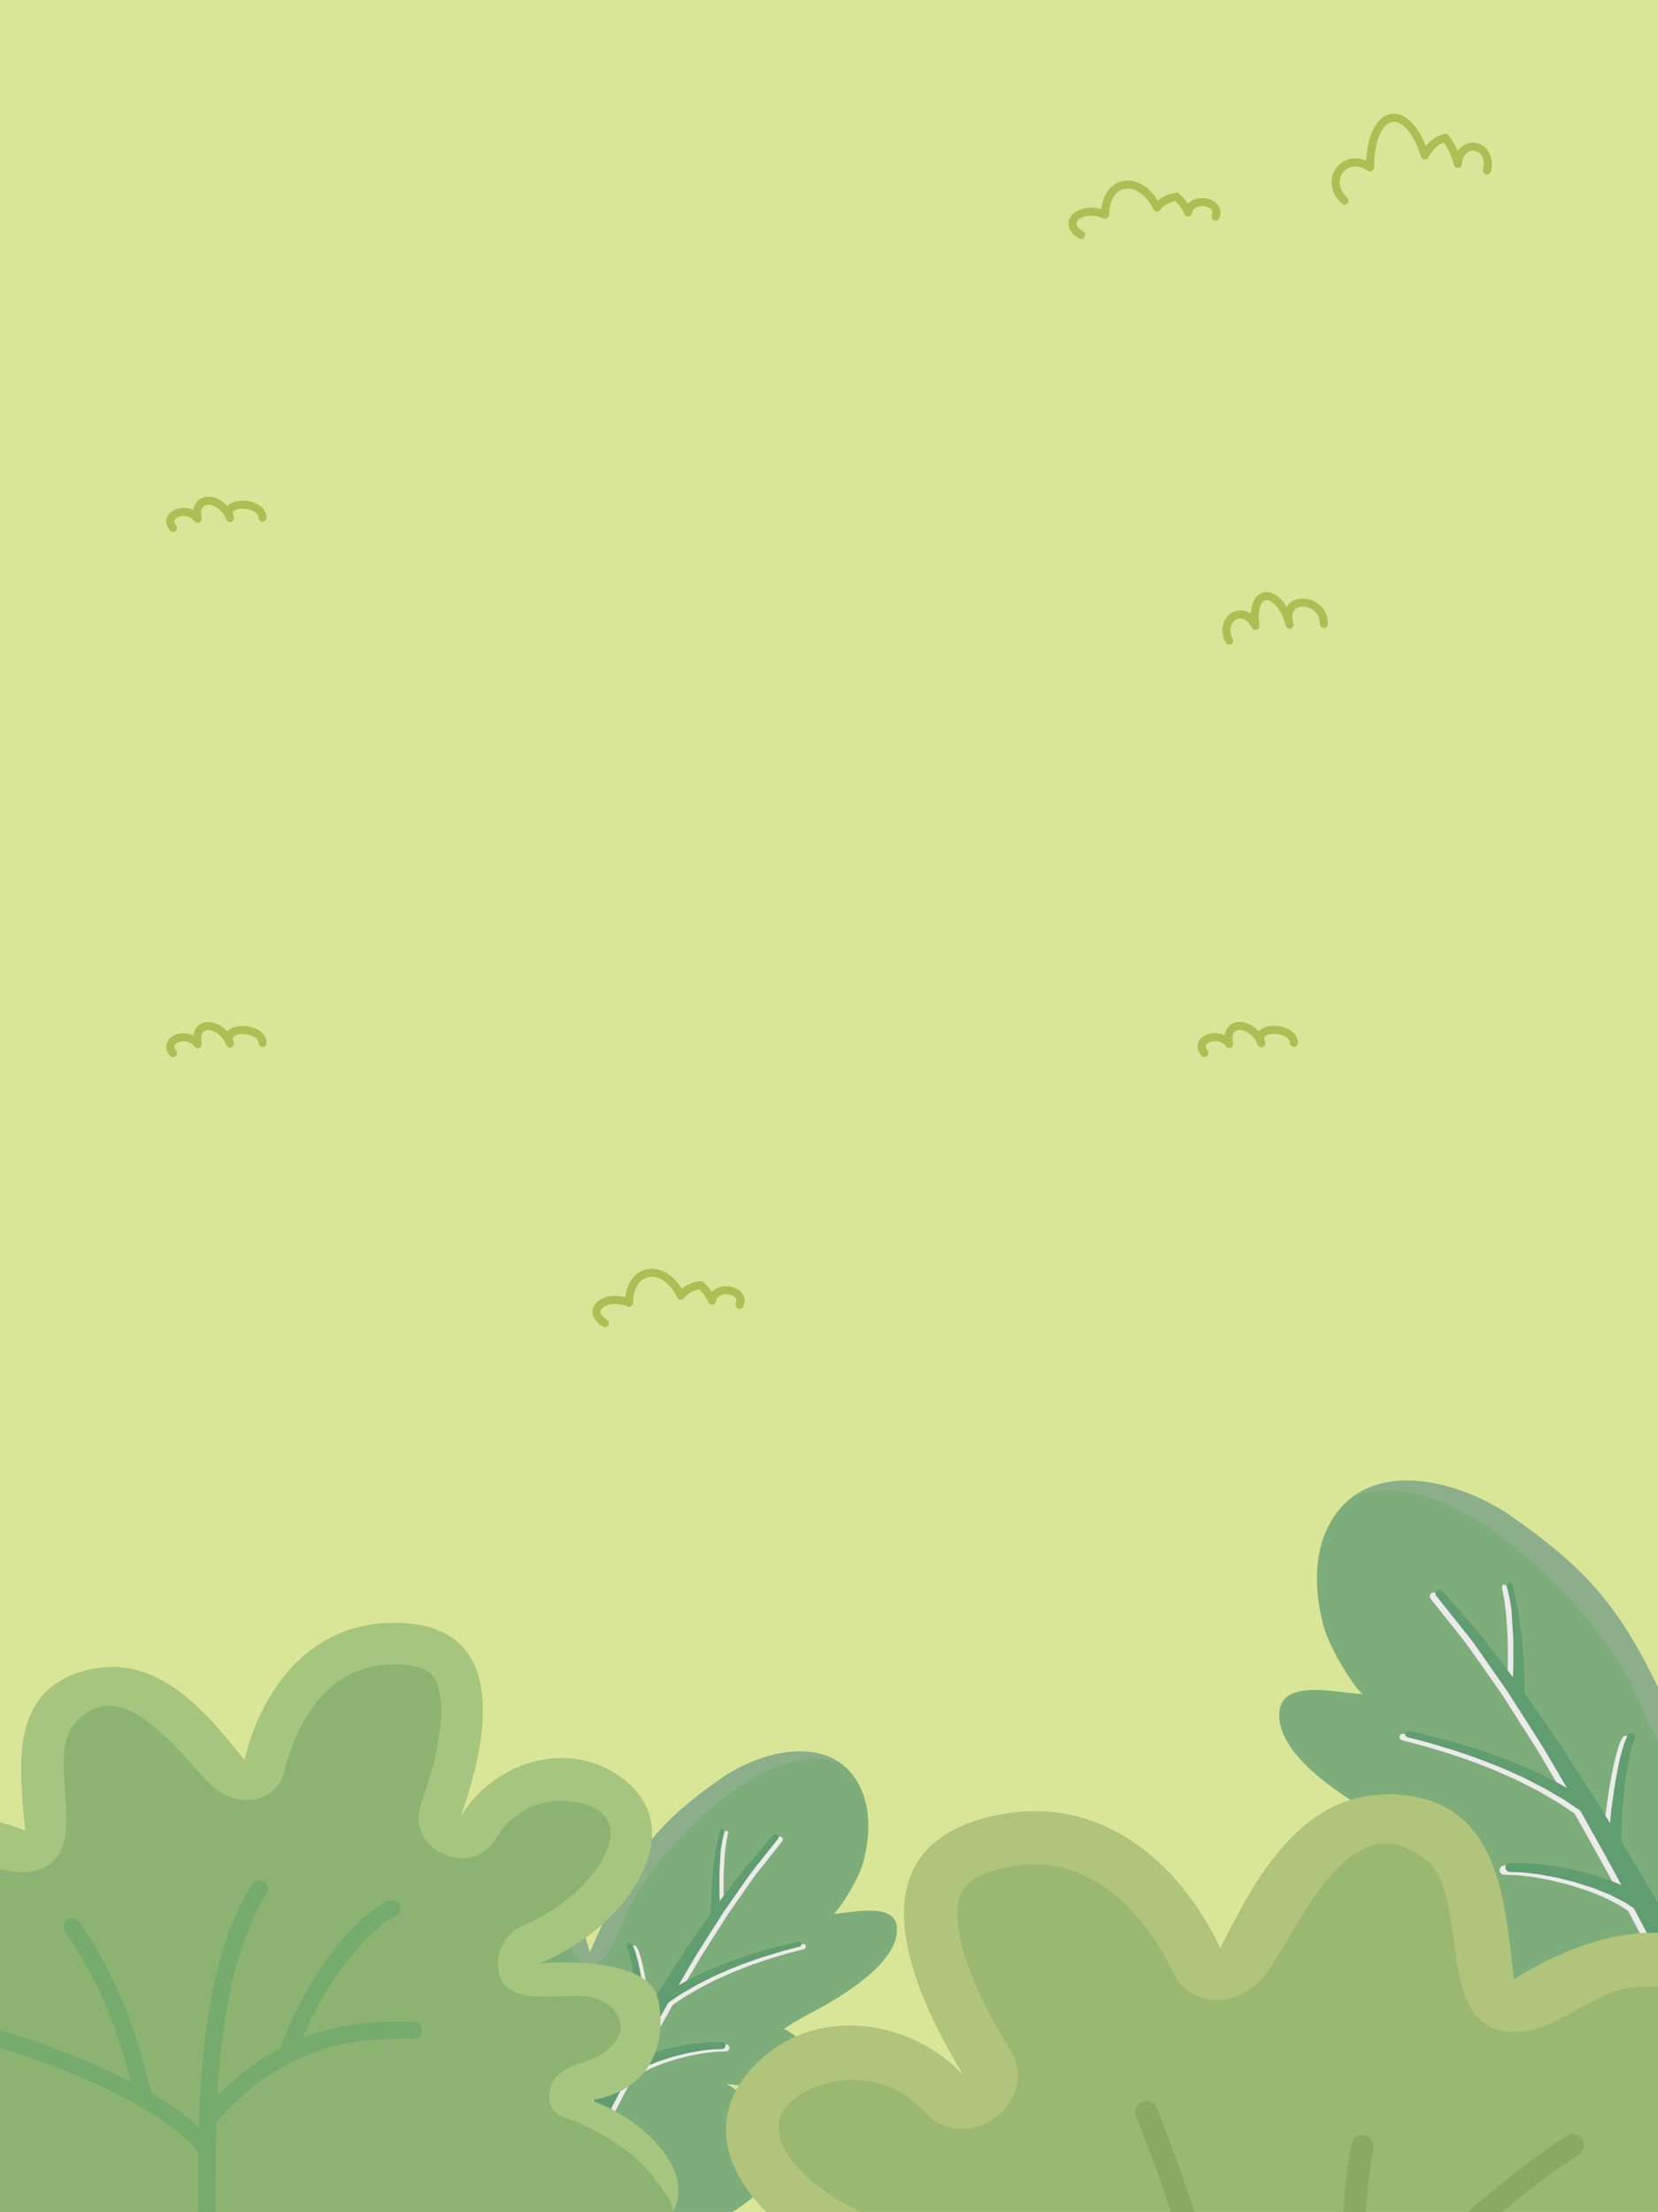 <svg width="1024" height="1366" viewBox="0 0 1024 1366" fill="none" xmlns="http://www.w3.org/2000/svg">
<rect x="0" y="0" width="1024" height="1366" fill="#333333" stroke="none"/>
<g clip-path="url(#clip0_1735_91507)">
<rect width="1024" height="1366" fill="white"/>
<path d="M1024 0H0V1366H1024V0Z" fill="url(#paint0_radial_1735_91507)"/>
<path d="M106.816 325.934C100.221 317.99 115.293 311.501 122.109 320.407C119.136 304.1 137.431 307.171 142.043 319.932C136.802 308.234 162.322 309.689 162.124 319.643" stroke="#ADBE55" stroke-width="4.99" stroke-linecap="round" stroke-linejoin="round"/>
<path d="M667.625 145.08C654.958 137.539 667.52 126.342 682.516 132.558C682.638 110.177 704.377 107.155 714.521 128.164C716.93 124.998 721.067 122.29 726.577 121.533C729.791 124.349 732.573 127.588 733.769 131.292C735.022 121.177 754.738 123.64 750.802 133.797" stroke="#ADBE55" stroke-width="4.99" stroke-linecap="round" stroke-linejoin="round"/>
<path d="M106.816 650.361C100.221 642.418 115.293 635.928 122.109 644.834C119.136 628.527 137.431 631.599 142.043 644.359C136.802 632.662 162.322 634.116 162.124 644.071" stroke="#ADBE55" stroke-width="4.99" stroke-linecap="round" stroke-linejoin="round"/>
<path d="M743.816 650.256C737.221 642.313 752.293 635.823 759.109 644.729C756.136 628.422 774.431 631.494 779.043 644.254C773.802 632.557 799.322 634.011 799.124 643.966" stroke="#ADBE55" stroke-width="4.99" stroke-linecap="round" stroke-linejoin="round"/>
<path d="M373.625 817.08C360.958 809.539 373.52 798.342 388.516 804.558C388.638 782.177 410.377 779.155 420.521 800.164C422.93 796.998 427.067 794.29 432.577 793.533C435.791 796.349 438.573 799.588 439.769 803.292C441.022 793.177 460.738 795.64 456.802 805.797" stroke="#ADBE55" stroke-width="4.99" stroke-linecap="round" stroke-linejoin="round"/>
<path d="M759.15 395.587C752.176 382.528 768.112 371.86 775.319 386.501C772.175 359.694 791.517 364.743 796.395 385.72C790.853 366.491 817.835 368.882 817.626 385.246" stroke="#ADBE55" stroke-width="4.99" stroke-linecap="round" stroke-linejoin="round"/>
<path d="M830.405 123.888C817.013 111.491 830.295 93.085 846.15 103.303C846.279 66.51 869.263 61.542 879.987 96.079C882.535 90.874 886.909 86.423 892.734 85.178C896.133 89.808 899.075 95.132 900.338 101.221C901.664 84.594 922.509 88.642 918.348 105.339" stroke="#ADBE55" stroke-width="4.99" stroke-linecap="round" stroke-linejoin="round"/>
<path d="M374.097 1361.99C377.38 1363.48 380.79 1364.89 384.285 1366.21H451.953C453.793 1365.19 455.572 1364.06 457.279 1362.83C469.493 1354.01 488.434 1338.81 484.644 1321.53C481.225 1305.88 460.9 1295.08 448.839 1286.84C491.303 1293.76 513.713 1267.87 484.171 1252.93C493.27 1246.63 502.656 1242.41 510.624 1237.74C527.016 1228.17 554.777 1209.88 553.984 1190.96C553.308 1174.75 528.662 1180.83 515.064 1181.88C521.436 1175.13 530.468 1159.43 532.924 1150.7C537.718 1133.7 538.503 1113.45 528.113 1098.16C509.341 1070.53 468.328 1082.12 445.395 1098.25C402.854 1128.05 389.551 1147.47 364.365 1205.52C359.748 1192.49 355.536 1165.43 327.454 1172.27C319.384 1174.24 313.349 1182.34 308.783 1188.62C296.493 1205.59 285.47 1230.29 281.03 1250.81C276.97 1269.62 281.874 1286.42 291.665 1301.14C310.328 1329.14 346.968 1349.61 374.097 1361.99Z" fill="#7DAD7A"/>
<g style="mix-blend-mode:multiply">
<path d="M497.608 1201.7C497.564 1201.51 497.482 1201.32 497.367 1201.16C497.251 1200.99 497.104 1200.86 496.935 1200.75C496.765 1200.64 496.577 1200.57 496.379 1200.54C496.182 1200.5 495.98 1200.51 495.785 1200.55L491.91 1201.44C489.463 1202.05 485.918 1202.72 481.739 1203.9C479.646 1204.46 477.367 1205.06 474.987 1205.71C472.607 1206.36 470.1 1207.19 467.492 1207.96C464.883 1208.72 462.208 1209.54 459.541 1210.54L451.387 1213.44L443.36 1216.71C440.693 1217.74 438.16 1218.97 435.696 1220.14C433.231 1221.3 430.825 1222.36 428.614 1223.58L422.36 1227L421.71 1227.35C423.575 1224.17 425.466 1221.02 427.297 1217.87C429.129 1214.71 431.062 1211.48 432.902 1208.35L438.675 1199.25C442.465 1193.28 446.128 1187.5 449.648 1182.03C453.354 1176.72 456.856 1171.7 460.106 1167.06C463.356 1162.43 466.209 1158.08 469.171 1154.59C472.134 1151.09 474.523 1147.83 476.565 1145.3L483.014 1137.19L483.107 1137.07C483.38 1136.69 483.499 1136.22 483.439 1135.75C483.378 1135.29 483.144 1134.86 482.782 1134.56C482.42 1134.26 481.958 1134.11 481.489 1134.14C481.02 1134.16 480.578 1134.37 480.254 1134.71L473.417 1142.63C471.222 1145.17 468.58 1148.21 465.542 1151.73C462.503 1155.25 459.346 1159.41 455.852 1163.94C453.117 1167.53 450.188 1171.37 447.116 1175.39C447.015 1173.05 446.922 1170.33 446.905 1167.42C446.821 1164.35 446.905 1161.09 446.956 1157.82C447.124 1154.57 447.158 1151.29 447.445 1148.26C447.563 1146.73 447.69 1145.25 447.783 1143.85C447.876 1142.45 448.129 1141.16 448.281 1139.94C448.526 1137.51 448.981 1135.54 449.226 1134.14C449.471 1132.74 449.64 1131.95 449.64 1131.95V1131.86C449.692 1131.58 449.638 1131.3 449.491 1131.07C449.344 1130.84 449.113 1130.67 448.846 1130.6C448.565 1130.52 448.266 1130.56 448.015 1130.71C447.763 1130.85 447.579 1131.09 447.504 1131.37L446.922 1133.59C446.559 1135.01 445.951 1137.03 445.529 1139.5C445.284 1140.74 445.023 1142.04 444.753 1143.47C444.482 1144.91 444.305 1146.37 444.077 1147.91C443.554 1150.99 443.292 1154.29 442.887 1157.6C442.626 1160.9 442.279 1164.21 442.144 1167.31C442.009 1170.42 441.832 1173.34 441.773 1175.86C441.714 1178.37 441.697 1180.42 441.689 1181.88C441.689 1182.27 441.689 1182.6 441.689 1182.9C438.853 1186.99 435.949 1191.18 432.927 1195.52C430.901 1198.45 428.825 1201.42 426.732 1204.45L420.697 1213.78C416.645 1220.08 412.45 1226.44 408.407 1232.86L401.655 1243.96C401.275 1239.58 400.676 1234.59 399.924 1229.61C398.903 1222.8 397.586 1216.03 396.286 1210.98C395.991 1209.71 395.628 1208.55 395.316 1207.52C395.003 1206.49 394.624 1205.5 394.345 1204.73C394.138 1204.17 393.886 1203.62 393.594 1203.09C393.417 1202.73 393.315 1202.54 393.315 1202.54C393.114 1202.1 392.747 1201.76 392.295 1201.59C391.843 1201.43 391.343 1201.45 390.905 1201.65C390.468 1201.85 390.128 1202.22 389.961 1202.67C389.794 1203.12 389.814 1203.62 390.015 1204.06V1204.11C390.015 1204.11 390.116 1204.3 390.268 1204.67C390.523 1205.16 390.729 1205.67 390.884 1206.2C391.079 1206.85 391.34 1207.51 391.577 1208.54C391.813 1209.57 392.1 1210.61 392.353 1211.84C393.391 1216.75 394.413 1223.45 395.138 1230.17C395.864 1236.89 396.303 1243.68 396.345 1248.63C396.345 1250.17 396.345 1251.49 396.27 1252.62C392.412 1258.83 388.833 1265.05 385.297 1271.03C379.127 1281.42 373.48 1291.29 368.415 1300.07C368.12 1298.52 367.816 1296.93 367.487 1295.23C366.997 1292.87 366.643 1290.37 365.951 1287.81C365.259 1285.24 364.651 1282.6 363.984 1279.9C363.317 1277.21 362.549 1274.54 361.714 1271.93C360.878 1269.31 360.211 1266.74 359.114 1263.99C358.135 1261.45 357.164 1258.92 356.236 1256.46C355.307 1254.01 354.21 1251.74 353.273 1249.53C352.336 1247.32 351.382 1245.26 350.42 1243.36L347.888 1238.17C347.044 1236.72 346.301 1235.46 345.685 1234.42L343.76 1231.15C343.508 1230.75 343.112 1230.46 342.654 1230.35C342.195 1230.23 341.709 1230.29 341.296 1230.52C340.883 1230.75 340.574 1231.13 340.432 1231.58C340.291 1232.04 340.328 1232.52 340.536 1232.95L342.292 1236.33C342.866 1237.39 343.549 1238.69 344.326 1240.18C344.967 1241.69 345.71 1243.38 346.512 1245.25C347.314 1247.11 348.2 1249.1 348.977 1251.32C349.753 1253.55 350.665 1255.84 351.509 1258.24C352.353 1260.63 353.138 1263.19 353.973 1265.75C354.818 1268.08 355.392 1270.96 356.117 1273.57C356.843 1276.17 357.519 1278.91 357.974 1281.52L359.485 1289.18C360.042 1291.64 360.262 1294.12 360.625 1296.42L361.553 1302.93C361.908 1304.95 361.882 1306.77 362.034 1308.39C362.093 1309.35 362.152 1310.21 362.195 1311C353.011 1327.26 347.086 1337.72 347.086 1337.72C347.086 1337.72 346.993 1337.9 346.951 1337.98C346.536 1338.79 346.285 1339.67 346.212 1340.57C346.138 1341.48 346.244 1342.39 346.523 1343.26C346.802 1344.12 347.249 1344.92 347.838 1345.62C348.427 1346.31 349.147 1346.88 349.956 1347.29C350.765 1347.71 351.648 1347.96 352.554 1348.03C353.46 1348.11 354.372 1348 355.237 1347.72C356.103 1347.44 356.904 1347 357.597 1346.41C358.29 1345.82 358.86 1345.1 359.274 1344.29L376.51 1310.55C380.637 1302.55 385.322 1293.48 390.445 1283.84C390.581 1283.75 390.69 1283.69 390.817 1283.59L393.349 1281.91C394.431 1281.15 395.575 1280.5 396.768 1279.94L400.988 1277.78C402.507 1277.03 404.221 1276.45 405.934 1275.73C407.647 1275.02 409.412 1274.26 411.311 1273.72L416.991 1271.89C418.899 1271.29 420.874 1270.89 422.773 1270.38C424.672 1269.88 426.563 1269.38 428.411 1269.08L433.738 1268.09C435.426 1267.77 437.004 1267.67 438.464 1267.45C439.925 1267.24 441.241 1267.07 442.49 1267.02L445.698 1266.91L448.509 1266.8C449.055 1266.76 449.565 1266.51 449.935 1266.11C450.304 1265.7 450.505 1265.17 450.497 1264.62C450.488 1264.08 450.27 1263.55 449.888 1263.16C449.507 1262.77 448.989 1262.53 448.441 1262.51H445.639H442.415C441.165 1262.51 439.688 1262.69 438.118 1262.79C436.548 1262.89 434.742 1262.99 433.054 1263.24L427.491 1264.09C425.55 1264.32 423.583 1264.77 421.583 1265.18C419.583 1265.6 417.515 1265.97 415.506 1266.52L409.513 1268.21C407.512 1268.69 405.622 1269.46 403.765 1270.09C401.908 1270.72 400.093 1271.32 398.439 1272.05L396.253 1273.05C399.038 1267.82 401.866 1262.48 404.887 1257.14L415.447 1238.18L416.535 1237.43L420.292 1234.9L422.587 1233.34L425.196 1231.81L431.104 1228.37C433.18 1227.13 435.535 1226.05 437.857 1224.81C440.178 1223.57 442.668 1222.28 445.242 1221.23L453.008 1217.77L460.925 1214.68C463.525 1213.6 466.158 1212.77 468.69 1211.88C471.222 1211 473.653 1210.12 476.008 1209.43L482.643 1207.43C486.719 1206.13 490.239 1205.37 492.636 1204.68L496.435 1203.67H496.485C496.694 1203.62 496.891 1203.54 497.064 1203.41C497.236 1203.28 497.38 1203.12 497.486 1202.94C497.592 1202.75 497.658 1202.54 497.679 1202.33C497.7 1202.12 497.675 1201.9 497.608 1201.7Z" fill="#ECEAEA"/>
</g>
<g style="mix-blend-mode:screen" opacity="0.3">
<path d="M304.452 1213.77C312.968 1199.5 320.413 1182.14 337.429 1186.05C347.347 1188.34 351.964 1201.99 356.37 1209.64C368.28 1230.37 384.334 1187.81 386.123 1183.52C402.676 1143.9 472.733 1070.83 519.156 1088.91C498.35 1073.84 465.136 1084.38 445.36 1098.25C402.819 1128.05 389.517 1147.47 364.33 1205.52C359.713 1192.49 355.501 1165.43 327.419 1172.27C319.35 1174.24 313.315 1182.34 308.748 1188.62C296.459 1205.58 285.435 1230.29 280.995 1250.81C278.943 1260.12 279.125 1269.79 281.527 1279.02C280.438 1256.59 294.078 1231.14 304.452 1213.77Z" fill="#B2B2B2"/>
</g>
<path d="M344.486 1336.31C344.486 1336.31 351.939 1323.11 363.14 1303.31C368.787 1293.42 375.371 1281.88 382.655 1269.62C389.77 1257.3 397.848 1244.39 405.749 1231.42L418.038 1212.34L424.073 1203L430.269 1194.07L442.01 1177.19L453.193 1162.52C456.688 1158 459.727 1153.75 462.875 1150.32L470.75 1141.21L477.595 1133.29C477.915 1132.93 478.361 1132.71 478.84 1132.68C479.319 1132.64 479.793 1132.79 480.164 1133.09C480.534 1133.4 480.771 1133.84 480.826 1134.32C480.881 1134.79 480.748 1135.27 480.457 1135.65L480.355 1135.76L473.907 1143.89C471.856 1146.47 469.366 1149.6 466.513 1153.18C463.66 1156.76 460.706 1161.03 457.439 1165.65L446.99 1180.64C443.504 1186.12 439.84 1191.89 436.017 1197.87L430.252 1206.96C428.395 1210.1 426.529 1213.28 424.647 1216.48C420.891 1222.9 417.051 1229.41 413.252 1235.9C405.926 1249.12 398.456 1262.25 391.897 1274.81C385.145 1287.29 379.093 1299.05 373.894 1309.13L356.649 1342.84C355.786 1344.42 354.339 1345.6 352.617 1346.14C350.895 1346.67 349.032 1346.51 347.425 1345.7C345.818 1344.88 344.592 1343.47 344.009 1341.76C343.426 1340.05 343.53 1338.19 344.301 1336.56C344.377 1336.49 344.436 1336.39 344.486 1336.31Z" fill="#609D70"/>
<path d="M407.445 1233.19L410.771 1231.07C412.965 1229.78 415.767 1227.69 419.735 1225.62L425.989 1222.2C428.2 1220.97 430.623 1219.95 433.079 1218.76C435.535 1217.57 438.068 1216.36 440.743 1215.33L448.762 1212.06C454.231 1210.13 459.65 1208.08 464.867 1206.57C467.466 1205.8 469.931 1204.94 472.362 1204.33L479.114 1202.51C483.284 1201.34 486.838 1200.66 489.243 1200.05L493.109 1199.15C493.304 1199.1 493.507 1199.09 493.706 1199.12C493.905 1199.15 494.096 1199.22 494.268 1199.33C494.441 1199.43 494.591 1199.57 494.711 1199.73C494.83 1199.89 494.917 1200.07 494.966 1200.27C495.015 1200.46 495.025 1200.67 494.995 1200.86C494.965 1201.06 494.897 1201.25 494.793 1201.43C494.69 1201.6 494.554 1201.75 494.392 1201.87C494.23 1201.99 494.047 1202.08 493.852 1202.12H493.835L490.037 1203.14C487.623 1203.82 484.128 1204.6 480.034 1205.89L473.409 1207.89C471.054 1208.56 468.623 1209.49 466.09 1210.34C461.026 1211.97 455.717 1214.17 450.408 1216.25L442.651 1219.7C440.068 1220.78 437.586 1222.07 435.265 1223.29C432.944 1224.5 430.555 1225.6 428.513 1226.84L422.604 1230.28C418.958 1232.28 416.054 1234.6 413.944 1235.93C411.834 1237.25 410.678 1238.15 410.678 1238.15C410.356 1238.37 409.994 1238.53 409.612 1238.61C409.231 1238.69 408.836 1238.7 408.452 1238.63C408.068 1238.56 407.702 1238.41 407.374 1238.2C407.046 1237.99 406.763 1237.71 406.542 1237.39C406.32 1237.07 406.164 1236.71 406.082 1236.32C406 1235.94 405.994 1235.55 406.065 1235.16C406.136 1234.78 406.281 1234.41 406.493 1234.09C406.705 1233.76 406.98 1233.48 407.301 1233.25L407.445 1233.19Z" fill="#609D70"/>
<path d="M439.03 1182.65C439.03 1182.65 439.089 1179.36 439.182 1174.42C439.182 1171.97 439.283 1169.07 439.554 1165.93C439.824 1162.79 440.001 1159.48 440.237 1156.16C440.668 1152.86 441.081 1149.56 441.512 1146.48C441.714 1144.93 441.909 1143.45 442.103 1142.03C442.297 1140.61 442.719 1139.3 442.997 1138.08L444.854 1129.96C444.882 1129.81 444.939 1129.68 445.02 1129.56C445.102 1129.44 445.207 1129.34 445.329 1129.26C445.451 1129.18 445.588 1129.12 445.731 1129.1C445.874 1129.08 446.021 1129.08 446.163 1129.11C446.43 1129.18 446.665 1129.34 446.821 1129.56C446.977 1129.79 447.043 1130.06 447.007 1130.34V1130.51C447.007 1130.51 446.5 1133.72 445.766 1138.54C445.572 1139.74 445.378 1141.07 445.158 1142.42C445.074 1143.82 444.989 1145.29 444.888 1146.82C444.711 1149.88 444.517 1153.13 444.323 1156.38C444.323 1159.63 444.323 1162.88 444.323 1165.93C444.323 1168.98 444.373 1171.84 444.542 1174.29C444.804 1179.22 444.989 1182.51 444.989 1182.51C445.05 1182.92 445.025 1183.33 444.915 1183.73C444.806 1184.13 444.615 1184.5 444.355 1184.82C444.094 1185.14 443.77 1185.4 443.402 1185.59C443.035 1185.78 442.632 1185.89 442.22 1185.91C441.808 1185.93 441.395 1185.87 441.009 1185.73C440.622 1185.58 440.27 1185.36 439.975 1185.07C439.68 1184.78 439.448 1184.44 439.294 1184.05C439.14 1183.67 439.067 1183.26 439.081 1182.85C439.06 1182.78 439.044 1182.72 439.03 1182.65Z" fill="#609D70"/>
<path d="M445.942 1265.42C445.942 1265.42 444.921 1265.42 443.14 1265.51C440.714 1265.54 438.291 1265.72 435.89 1266.07C432.978 1266.33 429.534 1266.97 425.837 1267.69C423.98 1267.99 422.106 1268.54 420.198 1268.98C418.291 1269.43 416.324 1269.89 414.417 1270.5L408.744 1272.34C406.845 1272.87 405.09 1273.68 403.351 1274.35C401.612 1275.02 399.924 1275.66 398.413 1276.4L394.193 1278.56C392.988 1279.11 391.835 1279.77 390.749 1280.52L388.217 1282.21L386.039 1283.67L385.592 1283.97C385.211 1284.22 384.783 1284.4 384.333 1284.49C383.883 1284.58 383.419 1284.58 382.969 1284.49C382.519 1284.4 382.09 1284.22 381.708 1283.97C381.326 1283.72 380.998 1283.39 380.743 1283.01C380.487 1282.63 380.309 1282.2 380.219 1281.75C380.129 1281.3 380.128 1280.83 380.217 1280.38C380.306 1279.93 380.483 1279.51 380.738 1279.12C380.992 1278.74 381.319 1278.41 381.701 1278.16L381.802 1278.09L384.334 1276.51L387.263 1274.71C388.502 1273.94 389.803 1273.26 391.154 1272.71L395.839 1270.56C397.527 1269.84 399.316 1269.29 401.165 1268.6C403.013 1267.92 404.912 1267.2 406.913 1266.72L412.914 1265.08C414.915 1264.52 416.983 1264.18 418.975 1263.74C420.967 1263.3 422.942 1262.9 424.883 1262.64C428.723 1262.05 432.336 1261.54 435.544 1261.38C438.042 1261.13 440.554 1261.05 443.064 1261.12H445.866C446.437 1261.12 446.988 1261.33 447.398 1261.73C447.808 1262.13 448.044 1262.67 448.053 1263.24C448.062 1263.81 447.843 1264.37 447.446 1264.78C447.049 1265.19 446.505 1265.42 445.934 1265.43L445.942 1265.42Z" fill="#609D70"/>
<path d="M390.656 1201.16C390.656 1201.16 390.993 1201.94 391.576 1203.31C391.961 1204.13 392.28 1204.98 392.529 1205.85C392.833 1206.91 393.171 1208.11 393.534 1209.42C394.378 1212.09 394.775 1214.95 395.509 1218.15C396.243 1221.36 396.674 1224.72 397.197 1228.12C397.72 1231.52 398.21 1234.93 398.489 1238.17C398.767 1241.42 399.155 1244.39 399.206 1247.06C399.257 1248.38 399.307 1249.59 399.358 1250.66C399.409 1251.72 399.24 1252.8 399.189 1253.63C399.071 1255.32 398.995 1256.24 398.995 1256.24C398.965 1256.63 398.859 1257 398.683 1257.35C398.507 1257.7 398.264 1258.01 397.969 1258.26C397.673 1258.51 397.331 1258.71 396.961 1258.83C396.591 1258.95 396.201 1258.99 395.813 1258.96C395.425 1258.93 395.047 1258.83 394.7 1258.65C394.353 1258.48 394.044 1258.23 393.791 1257.94C393.537 1257.64 393.345 1257.3 393.224 1256.93C393.103 1256.56 393.057 1256.17 393.087 1255.78C393.083 1255.76 393.083 1255.75 393.087 1255.73L393.163 1255.01C393.163 1255.01 393.238 1254.26 393.365 1252.96C393.424 1252.29 393.576 1251.54 393.61 1250.57V1247.19C393.669 1244.72 393.45 1241.77 393.289 1238.62C393.129 1235.47 392.715 1232.11 392.445 1228.75C392.175 1225.38 391.601 1222.04 391.171 1218.9C390.74 1215.77 390.242 1212.76 389.651 1210.51C389.398 1209.34 389.145 1208.27 388.942 1207.32C388.739 1206.45 388.456 1205.6 388.098 1204.78L387.254 1202.59L387.203 1202.45C387.025 1202.01 387.033 1201.51 387.223 1201.06C387.414 1200.62 387.773 1200.27 388.221 1200.09C388.668 1199.92 389.168 1199.92 389.611 1200.11C390.053 1200.3 390.402 1200.66 390.58 1201.11L390.656 1201.16Z" fill="#609D70"/>
<path d="M341.101 1229.75L343.025 1233.01L345.228 1236.76C345.996 1238.31 346.857 1240.05 347.76 1241.96C349.744 1245.75 351.491 1250.24 353.576 1255.06C354.505 1257.5 355.467 1260.02 356.454 1262.58C357.543 1265.34 358.142 1267.85 359.046 1270.53C359.949 1273.2 360.734 1275.78 361.325 1278.5C361.915 1281.23 362.65 1283.85 363.291 1286.4C363.933 1288.96 364.338 1291.47 364.827 1293.83C365.317 1296.2 365.671 1298.43 366.102 1300.5C366.532 1302.57 366.659 1304.53 366.895 1306.25C367.132 1307.97 367.258 1309.48 367.385 1310.72L367.824 1314.63C367.895 1315.65 367.566 1316.66 366.907 1317.45C366.248 1318.24 365.309 1318.74 364.289 1318.85C363.268 1318.96 362.245 1318.67 361.434 1318.04C360.623 1317.41 360.088 1316.49 359.94 1315.47C359.936 1315.42 359.936 1315.36 359.94 1315.3V1314.81C359.94 1314.81 359.856 1313.47 359.704 1311.16C359.628 1310 359.544 1308.58 359.442 1306.94C359.341 1305.3 359.316 1303.5 358.961 1301.48C358.607 1299.46 358.362 1297.26 358.033 1294.97C357.704 1292.68 357.442 1290.19 356.893 1287.73C356.345 1285.27 355.889 1282.66 355.382 1280.06C354.876 1277.47 354.234 1274.78 353.517 1272.11C352.8 1269.45 352.2 1266.63 351.373 1264.29C350.529 1261.76 349.685 1259.23 348.917 1256.79C347.111 1252.03 345.541 1247.42 343.852 1243.8C343.059 1241.94 342.325 1240.24 341.666 1238.73L339.657 1234.87L337.876 1231.5C337.679 1231.07 337.65 1230.59 337.795 1230.15C337.939 1229.7 338.247 1229.33 338.656 1229.1C339.064 1228.88 339.544 1228.81 339.997 1228.92C340.451 1229.04 340.845 1229.32 341.101 1229.71V1229.75Z" fill="#609D70"/>
<path d="M415.387 1366.2C430.58 1340.1 395.712 1307.55 364.625 1296.99C391.694 1293.3 413.412 1272.87 406.66 1235.58C401.275 1205.8 333.091 1212.62 333.091 1212.62C386.782 1190.46 425.17 1133.43 387.635 1100.97C354.969 1072.72 306.115 1086.06 284.195 1122.4C302.232 1072.38 315.45 999.709 239.771 1002.31C191.17 1004 161.603 1042.93 151.01 1087.1C126.861 1056.63 96.281 1019.64 52.145 1031.88C5.122 1044.91 12.203 1091.91 15.664 1130.44C-12.089 1120.3 -43.767 1115.51 -70 1127.27V1366.2H415.387Z" fill="#8DB373"/>
<path d="M364.625 1296.96C391.695 1293.27 413.412 1272.83 406.66 1235.55C402.971 1215.12 369.724 1211.92 349.204 1211.92C339.81 1211.92 333.091 1212.58 333.091 1212.58C386.782 1190.43 425.17 1133.4 387.635 1100.94C376.355 1091.08 361.864 1085.68 346.883 1085.75C322.481 1085.75 298.003 1099.5 284.195 1122.39C301.937 1073.25 314.978 1002.24 243.663 1002.24C242.388 1002.24 241.088 1002.24 239.755 1002.31C191.153 1004 161.586 1042.93 150.993 1087.1C130.094 1060.73 104.409 1029.48 69.271 1029.48C63.485 1029.5 57.729 1030.31 52.161 1031.88C5.122 1044.91 12.203 1091.92 15.664 1130.44C-0.669 1124.47 -18.377 1120.31 -35.511 1120.31C-47.506 1120.31 -59.204 1122.41 -70 1127.25V1157.55C-59.306 1149.72 -45.961 1145.24 -33.283 1145.96C-14.621 1147.02 4.227 1160.25 23.134 1154.82C57.893 1144.8 27.878 1086.68 45.367 1065.34C75.424 1028.64 112.411 1086.07 131.993 1103.7C146.097 1116.36 170.71 1114.49 175.884 1093.06C179.421 1078.21 194.656 1029.45 240.616 1027.87C241.645 1027.87 242.65 1027.81 243.637 1027.81C256.045 1027.81 264.232 1030.52 267.98 1035.86C274.446 1045.07 275.771 1070.34 260.122 1113.68C249.807 1142.25 290.82 1160.85 306.073 1135.57C315.602 1119.75 331.487 1111.09 349.5 1112.17C363.157 1113.02 379.548 1118.55 376.755 1135.86C374.096 1152.22 353.391 1176.54 323.308 1188.95C317.637 1191.29 312.997 1195.59 310.236 1201.07C307.474 1206.55 306.776 1212.84 308.267 1218.8C313.678 1240.41 347.263 1230.33 363.748 1233.03C379.835 1235.67 393.931 1253.13 372.349 1268.06C363.115 1274.45 348.892 1274.39 342.3 1284.26C338.924 1289.33 337.911 1296.49 341.101 1301.94C341.253 1302.19 341.397 1302.43 341.566 1302.66C345.153 1308.04 350.639 1307.91 356.1 1310.37C364.821 1314.18 373.201 1318.73 381.152 1323.97C388.874 1329.05 395.836 1335.21 401.832 1342.25C404.364 1345.3 417.751 1362.02 415.497 1365.97C430.361 1339.91 395.619 1307.52 364.625 1296.96Z" fill="#A6C57F"/>
<path d="M133.15 1366.2C132.914 1301.08 132.973 1220.81 164.574 1169.37C164.943 1168.77 165.19 1168.1 165.301 1167.41C165.412 1166.71 165.385 1166 165.221 1165.32C165.058 1164.63 164.761 1163.99 164.348 1163.42C163.935 1162.85 163.414 1162.36 162.815 1161.99C162.215 1161.62 161.548 1161.38 160.853 1161.27C160.158 1161.16 159.448 1161.18 158.764 1161.35C158.079 1161.51 157.433 1161.81 156.863 1162.22C156.293 1162.63 155.81 1163.15 155.442 1163.75C122.253 1217.77 122.177 1299.72 122.422 1366.2H133.15Z" fill="#75AC6D"/>
<path d="M87.992 1298.63C86.781 1298.62 85.608 1298.21 84.661 1297.46C83.714 1296.7 83.049 1295.65 82.775 1294.47C74.419 1258.5 63.953 1227.47 40.083 1192.98C39.273 1191.81 38.962 1190.36 39.217 1188.96C39.471 1187.56 40.272 1186.32 41.441 1185.51C42.611 1184.7 44.054 1184.39 45.454 1184.65C46.853 1184.9 48.094 1185.7 48.903 1186.87C70.156 1217.59 83.003 1248.07 93.216 1292.05C93.376 1292.74 93.4 1293.45 93.285 1294.14C93.17 1294.84 92.919 1295.5 92.547 1296.1C92.174 1296.7 91.687 1297.22 91.114 1297.62C90.541 1298.03 89.893 1298.33 89.207 1298.48C88.808 1298.58 88.401 1298.62 87.992 1298.63Z" fill="#75AC6D"/>
<path d="M130.506 1311.36C129.474 1311.36 128.465 1311.06 127.599 1310.5C126.733 1309.94 126.047 1309.14 125.624 1308.2C125.201 1307.25 125.059 1306.21 125.213 1305.19C125.368 1304.17 125.814 1303.21 126.497 1302.44C174.609 1248.05 224.94 1248.24 252.009 1248.34H255.2C255.922 1248.31 256.643 1248.43 257.319 1248.68C257.995 1248.94 258.612 1249.33 259.133 1249.83C259.654 1250.33 260.069 1250.93 260.352 1251.6C260.635 1252.26 260.781 1252.98 260.781 1253.7C260.781 1254.42 260.635 1255.14 260.352 1255.8C260.069 1256.47 259.654 1257.07 259.133 1257.57C258.612 1258.07 257.995 1258.46 257.319 1258.72C256.643 1258.98 255.922 1259.09 255.2 1259.06H251.967C226.595 1259.01 179.378 1258.79 134.533 1309.55C134.029 1310.12 133.409 1310.58 132.715 1310.89C132.021 1311.2 131.268 1311.36 130.506 1311.36Z" fill="#75AC6D"/>
<path d="M178.086 1273.78C177.601 1273.78 177.118 1273.71 176.652 1273.57C175.281 1273.19 174.118 1272.28 173.418 1271.04C172.718 1269.8 172.54 1268.34 172.921 1266.97C180.931 1238.27 210.06 1188.91 239.349 1173.86C239.975 1173.54 240.658 1173.34 241.36 1173.28C242.062 1173.23 242.768 1173.31 243.438 1173.52C244.108 1173.74 244.729 1174.08 245.266 1174.54C245.802 1174.99 246.244 1175.55 246.565 1176.18C246.887 1176.8 247.082 1177.49 247.139 1178.19C247.196 1178.89 247.115 1179.6 246.899 1180.27C246.684 1180.94 246.338 1181.56 245.883 1182.09C245.427 1182.63 244.87 1183.07 244.244 1183.39C220.003 1195.86 191.549 1240.11 183.252 1269.85C182.938 1270.98 182.263 1271.98 181.331 1272.68C180.398 1273.39 179.258 1273.78 178.086 1273.78Z" fill="#75AC6D"/>
<path d="M126.499 1331.48C125.637 1331.48 124.787 1331.27 124.022 1330.88C123.256 1330.48 122.598 1329.9 122.102 1329.2C100.806 1298.92 13.04 1265.05 -24.529 1258.99C-25.249 1258.91 -25.944 1258.68 -26.573 1258.32C-27.202 1257.96 -27.752 1257.48 -28.189 1256.9C-28.627 1256.32 -28.943 1255.66 -29.119 1254.96C-29.295 1254.26 -29.327 1253.53 -29.213 1252.81C-29.099 1252.1 -28.842 1251.41 -28.456 1250.8C-28.07 1250.19 -27.565 1249.66 -26.969 1249.24C-26.374 1248.83 -25.701 1248.54 -24.992 1248.4C-24.282 1248.25 -23.551 1248.25 -22.841 1248.4C12.053 1254.06 106.301 1288.12 130.846 1323.02C131.406 1323.82 131.736 1324.76 131.801 1325.74C131.865 1326.72 131.661 1327.69 131.211 1328.56C130.761 1329.43 130.081 1330.16 129.246 1330.67C128.411 1331.18 127.453 1331.46 126.474 1331.46L126.499 1331.48Z" fill="#75AC6D"/>
<path d="M1069 1033.42C1049.38 1039.12 1044.86 1063.86 1040.07 1077.31C1006.84 1000.97 989.303 975.444 933.241 936.254C902.973 915.1 848.937 899.839 824.166 936.143C810.468 956.243 811.503 982.869 817.779 1005.28C821.117 1016.71 832.968 1037.46 841.37 1046.23C823.387 1044.87 790.949 1036.84 790.048 1058.15C789.013 1083.07 825.657 1107.1 847.223 1119.67C857.717 1125.78 870.091 1131.32 882.098 1139.65C843.15 1159.35 872.672 1193.4 928.679 1184.29C912.777 1195.12 885.981 1209.32 881.463 1229.91C876.478 1252.63 901.493 1272.6 917.551 1284.21C950.4 1307.9 993.766 1298.3 1027.2 1283.1C1041.52 1276.64 1055.47 1269.4 1069 1261.43V1033.42Z" fill="#7DAD7A"/>
<g style="mix-blend-mode:multiply">
<path d="M1043.74 1205.39L1044.96 1196.82C1045.44 1193.8 1045.73 1190.54 1046.46 1187.3L1048.46 1177.23C1049.06 1173.79 1049.96 1170.29 1050.9 1166.78C1051.85 1163.26 1052.65 1159.55 1053.73 1156.49C1054.84 1153.16 1055.96 1149.83 1056.98 1146.62C1058 1143.41 1059.28 1140.42 1060.32 1137.53C1061.35 1134.65 1062.48 1131.98 1063.57 1129.54C1064.66 1127.1 1065.6 1124.87 1066.45 1122.88C1067.29 1120.89 1068.24 1119.47 1068.95 1118.12V1109.88C1068.6 1109.93 1068.26 1110.05 1067.96 1110.24C1067.66 1110.43 1067.41 1110.69 1067.22 1110.99L1064.67 1115.29L1061.76 1120.23L1058.43 1127.04C1057.16 1129.54 1055.86 1132.27 1054.66 1135.17C1053.47 1138.06 1052.11 1141.13 1050.76 1144.29C1049.41 1147.45 1048.26 1150.81 1046.96 1154.18C1045.52 1157.8 1044.74 1161.11 1043.54 1164.62C1042.34 1168.14 1041.31 1171.53 1040.53 1175.11C1039.75 1178.7 1038.79 1182.13 1037.95 1185.5C1037.12 1188.87 1036.57 1192.16 1035.93 1195.26C1035.49 1197.48 1035.09 1199.6 1034.7 1201.63C1028.02 1190.06 1020.6 1177.09 1012.45 1163.45C1007.78 1155.57 1003.05 1147.4 997.98 1139.24C997.913 1137.75 997.868 1136.01 997.89 1133.99C997.946 1127.43 998.525 1118.55 999.482 1109.72C1000.44 1100.88 1001.79 1092.07 1003.15 1085.61C1003.48 1083.98 1003.86 1082.55 1004.18 1081.27C1004.5 1080 1004.83 1079.05 1005.08 1078.2C1005.29 1077.5 1005.57 1076.82 1005.9 1076.18C1006.1 1075.7 1006.23 1075.43 1006.23 1075.43V1075.37C1006.48 1074.8 1006.5 1074.15 1006.28 1073.57C1006.07 1072.99 1005.63 1072.51 1005.07 1072.24C1004.51 1071.98 1003.86 1071.94 1003.27 1072.14C1002.68 1072.34 1002.19 1072.76 1001.91 1073.31C1001.91 1073.31 1001.77 1073.57 1001.55 1074.03C1001.17 1074.73 1000.84 1075.45 1000.56 1076.19C1000.18 1077.21 999.626 1078.55 999.281 1079.85C998.936 1081.15 998.391 1082.75 998.002 1084.4C996.277 1091.06 994.541 1099.94 993.206 1108.91C992.204 1115.47 991.425 1122.03 990.924 1127.78L982.022 1113.19C976.703 1104.72 971.161 1096.38 965.831 1088.1C963.16 1083.97 960.501 1079.86 957.864 1075.82C955.226 1071.78 952.422 1067.95 949.696 1064.1C945.723 1058.4 941.906 1052.9 938.156 1047.53C938.156 1047.13 938.156 1046.7 938.156 1046.17C938.156 1044.27 938.156 1041.59 938.045 1038.26C937.934 1034.93 937.822 1031.12 937.555 1027.03C937.288 1022.95 936.921 1018.6 936.565 1014.25C936.042 1009.91 935.697 1005.56 935.007 1001.5C934.695 999.484 934.406 997.531 934.117 995.666C933.827 993.802 933.416 992.07 933.093 990.461C932.526 987.231 931.735 984.579 931.257 982.692L930.478 979.751C930.436 979.565 930.359 979.39 930.249 979.235C930.14 979.08 930 978.948 929.84 978.847C929.679 978.745 929.5 978.676 929.313 978.644C929.125 978.611 928.933 978.616 928.748 978.657C928.562 978.699 928.386 978.777 928.231 978.886C928.075 978.995 927.943 979.134 927.841 979.294C927.739 979.454 927.67 979.633 927.638 979.82C927.605 980.007 927.61 980.198 927.652 980.383V980.494L928.197 983.391C928.52 985.222 929.12 987.831 929.443 991.016C929.643 992.614 929.855 994.346 930.089 996.155C930.322 997.964 930.378 999.939 930.545 1001.94C930.923 1005.93 930.968 1010.25 931.19 1014.52C931.19 1018.82 931.368 1023.11 931.257 1027.13C931.146 1031.15 931.112 1034.55 930.979 1037.62C926.928 1032.34 923.067 1027.29 919.461 1022.56C914.854 1016.62 910.848 1011.03 906.687 1006.51L896.304 994.545L887.313 984.19C886.885 983.743 886.304 983.475 885.685 983.439C885.067 983.402 884.458 983.602 883.98 983.996C883.503 984.39 883.194 984.95 883.114 985.563C883.035 986.175 883.191 986.795 883.552 987.298L883.674 987.442C883.674 987.442 886.757 991.327 892.176 998.119C894.869 1001.52 898.152 1005.64 901.913 1010.33C905.674 1015.01 909.569 1020.66 913.875 1026.74L927.663 1046.42C932.258 1053.62 937.088 1061.22 942.073 1069.06C944.588 1072.99 947.125 1076.98 949.685 1081.03L957.074 1093.55C959.488 1097.69 961.981 1101.84 964.451 1106.02L963.594 1105.56L955.349 1101.05C952.433 1099.45 949.251 1098.11 946.001 1096.53C942.752 1094.96 939.414 1093.38 935.897 1092.03L925.326 1087.72L914.587 1083.94C911.071 1082.61 907.51 1081.6 904.094 1080.54C900.678 1079.47 897.417 1078.39 894.223 1077.58L885.321 1075.2C879.813 1073.66 875.139 1072.77 871.901 1071.96L866.738 1070.76C866.229 1070.66 865.702 1070.76 865.264 1071.03C864.826 1071.31 864.513 1071.75 864.388 1072.25C864.263 1072.75 864.337 1073.28 864.595 1073.73C864.852 1074.18 865.273 1074.51 865.77 1074.66H865.836L870.844 1075.99C874.026 1076.88 878.633 1077.9 884.019 1079.61L892.766 1082.23C895.87 1083.12 899.075 1084.35 902.414 1085.46C905.752 1086.57 909.224 1087.68 912.64 1089.12L923.089 1093.2L933.316 1097.74C936.721 1099.16 939.926 1100.85 943.064 1102.45C946.202 1104.05 949.262 1105.5 951.966 1107.12L959.689 1111.66L963.127 1113.66L966.154 1115.72L971.106 1119.05L972.552 1120.04L986.473 1144.97C990.457 1151.99 994.174 1159.01 997.857 1165.88L994.975 1164.57C992.749 1163.61 990.379 1162.89 987.953 1161.99C985.527 1161.09 983.013 1160.15 980.375 1159.52L972.463 1157.35C969.815 1156.62 967.1 1156.18 964.462 1155.6C961.825 1155.02 959.243 1154.49 956.673 1154.16L949.34 1153.05C947.014 1152.71 944.688 1152.64 942.663 1152.44C940.638 1152.24 938.635 1152.07 936.999 1152.07H932.748H929.054C928.301 1152.06 927.575 1152.35 927.034 1152.87C926.494 1153.39 926.183 1154.11 926.172 1154.86C926.16 1155.61 926.447 1156.33 926.971 1156.87C927.495 1157.41 928.212 1157.72 928.965 1157.73L932.67 1157.86L936.899 1158.01C938.557 1158.08 940.237 1158.39 942.218 1158.59C944.199 1158.79 946.213 1159 948.438 1159.41L955.471 1160.73C957.908 1161.12 960.379 1161.84 962.905 1162.43C965.431 1163.01 968.012 1163.62 970.516 1164.42L978.005 1166.81C980.52 1167.52 982.812 1168.59 985.105 1169.47C987.397 1170.36 989.623 1171.18 991.626 1172.16C993.629 1173.14 995.465 1174.12 997.189 1174.99C998.772 1175.72 1000.29 1176.58 1001.73 1177.56L1005.07 1179.78L1005.57 1180.12C1012.32 1192.78 1018.5 1204.71 1023.93 1215.25C1037.58 1241.88 1046.67 1259.57 1046.67 1259.57C1047.22 1260.64 1047.97 1261.58 1048.88 1262.36C1049.8 1263.13 1050.85 1263.72 1051.99 1264.09C1053.13 1264.46 1054.34 1264.6 1055.53 1264.5C1056.72 1264.4 1057.89 1264.07 1058.95 1263.53C1060.02 1262.99 1060.97 1262.24 1061.75 1261.33C1062.52 1260.42 1063.11 1259.36 1063.48 1258.23C1063.85 1257.09 1063.99 1255.89 1063.89 1254.7C1063.8 1253.51 1063.47 1252.35 1062.92 1251.28C1062.92 1251.18 1062.8 1251.05 1062.75 1250.95C1062.71 1250.85 1054.97 1237.19 1042.84 1215.81C1042.89 1214.76 1042.96 1213.59 1043.05 1212.38C1043.29 1210.44 1043.27 1208.03 1043.74 1205.39Z" fill="#ECEAEA"/>
</g>
<g style="mix-blend-mode:screen" opacity="0.3">
<path d="M1069 1033.42C1049.38 1039.12 1044.86 1063.86 1040.06 1077.31C1006.84 1000.97 989.299 975.445 933.237 936.255C907.143 918.008 863.399 904.168 835.924 923.98C897.127 900.206 989.489 996.277 1011.35 1048.37C1013.71 1054.01 1034.88 1109.97 1050.58 1082.71C1055.31 1074.51 1060.25 1061.06 1069 1054.76V1033.42Z" fill="#B2B2B2"/>
</g>
<path d="M1050.16 1257.91L1027.44 1213.57C1020.57 1200.32 1012.57 1184.86 1003.7 1168.46C995.032 1151.93 985.206 1134.68 975.536 1117.29L960.524 1091.76C958.047 1087.54 955.58 1083.37 953.124 1079.24L945.535 1067.28L931.069 1044.62L917.326 1024.91C913.02 1018.84 909.27 1013.11 905.364 1008.51L895.627 996.3L887.114 985.623L887.003 985.478C886.642 984.976 886.486 984.356 886.565 983.743C886.645 983.13 886.954 982.571 887.431 982.176C887.908 981.782 888.518 981.583 889.136 981.619C889.754 981.655 890.336 981.924 890.764 982.371L899.789 992.781L910.137 1004.71C914.288 1009.23 918.305 1014.82 922.901 1020.76L937.657 1040.05L953.124 1062.25C955.806 1066.11 958.544 1070.02 961.303 1073.99C964.063 1077.96 966.589 1082.14 969.26 1086.28L985.462 1111.37C995.889 1128.42 1006.53 1145.39 1015.91 1161.61C1025.51 1177.71 1034.19 1192.88 1041.62 1205.9C1056.39 1231.93 1066.23 1249.29 1066.23 1249.29C1066.84 1250.33 1067.23 1251.48 1067.39 1252.67C1067.55 1253.87 1067.47 1255.08 1067.15 1256.24C1066.84 1257.41 1066.29 1258.49 1065.55 1259.45C1064.81 1260.4 1063.89 1261.19 1062.84 1261.79C1061.79 1262.38 1060.63 1262.76 1059.43 1262.9C1058.23 1263.05 1057.02 1262.95 1055.85 1262.62C1054.69 1262.29 1053.61 1261.74 1052.66 1260.99C1051.72 1260.24 1050.93 1259.31 1050.35 1258.25L1050.16 1257.91Z" fill="#609D70"/>
<path d="M978.932 1120.21L974.681 1117.29C971.91 1115.54 968.082 1112.48 963.264 1109.86L955.541 1105.32C952.792 1103.7 949.699 1102.28 946.639 1100.65C943.579 1099.02 940.307 1097.32 936.902 1095.93L926.675 1091.39C919.665 1088.7 912.721 1085.84 906 1083.62C902.661 1082.51 899.457 1081.3 896.352 1080.41L887.617 1077.78C882.22 1076.08 877.602 1075.06 874.441 1074.16L869.423 1072.84H869.356C868.851 1072.69 868.421 1072.36 868.157 1071.91C867.894 1071.46 867.818 1070.92 867.945 1070.41C868.073 1069.91 868.394 1069.47 868.84 1069.19C869.287 1068.92 869.823 1068.83 870.335 1068.94L875.432 1070.12C878.659 1070.92 883.344 1071.8 888.785 1073.35L897.687 1075.73C900.87 1076.54 904.141 1077.68 907.569 1078.7C914.446 1080.66 921.59 1083.38 928.801 1085.9L939.372 1090.21C942.889 1091.56 946.238 1093.18 949.476 1094.71C952.715 1096.24 955.908 1097.63 958.824 1099.23L967.069 1103.74C972.3 1106.42 975.972 1109.21 978.876 1110.91L983.272 1113.69C983.706 1113.97 984.081 1114.32 984.376 1114.74C984.672 1115.16 984.881 1115.64 984.993 1116.14C985.104 1116.64 985.116 1117.16 985.027 1117.66C984.938 1118.17 984.75 1118.65 984.473 1119.08C984.197 1119.52 983.838 1119.89 983.417 1120.19C982.996 1120.48 982.52 1120.69 982.018 1120.8C981.516 1120.91 980.997 1120.92 980.49 1120.84C979.983 1120.75 979.499 1120.56 979.065 1120.28L978.932 1120.21Z" fill="#609D70"/>
<path d="M933.773 1047.08C933.773 1047.08 934.007 1042.76 934.352 1036.28C934.585 1033.01 934.719 1029.25 934.652 1025.28C934.585 1021.3 934.652 1017 934.652 1012.73C934.396 1008.45 934.14 1004.17 933.895 1000.16C933.773 998.153 933.65 996.21 933.55 994.368C933.261 992.559 932.994 990.85 932.749 989.274C931.77 982.936 931.113 978.708 931.113 978.708V978.497C931.062 978.13 931.154 977.758 931.369 977.457C931.585 977.156 931.909 976.95 932.273 976.88C932.637 976.81 933.015 976.882 933.327 977.082C933.639 977.282 933.863 977.593 933.951 977.953L936.399 988.63C936.766 990.239 937.167 991.959 937.579 993.824C937.99 995.689 938.09 997.642 938.358 999.662C938.892 1003.72 939.47 1008.06 940.027 1012.39C940.349 1016.83 940.65 1021.15 940.939 1025.24C941.229 1029.34 941.429 1033.18 941.429 1036.42C941.551 1042.9 941.629 1047.23 941.629 1047.23C941.697 1047.77 941.649 1048.33 941.489 1048.85C941.33 1049.37 941.061 1049.86 940.701 1050.27C940.342 1050.69 939.899 1051.02 939.402 1051.25C938.904 1051.48 938.364 1051.61 937.815 1051.62C937.266 1051.63 936.721 1051.52 936.215 1051.31C935.71 1051.1 935.255 1050.78 934.88 1050.38C934.505 1049.98 934.219 1049.51 934.04 1048.99C933.86 1048.47 933.792 1047.92 933.84 1047.38L933.773 1047.08Z" fill="#609D70"/>
<path d="M932.538 1150.42H936.243C939.552 1150.32 942.864 1150.43 946.158 1150.76C950.387 1150.97 955.138 1151.65 960.213 1152.42C962.772 1152.73 965.354 1153.33 968.002 1153.87C970.651 1154.41 973.355 1154.89 975.992 1155.61L983.915 1157.83C986.552 1158.46 989.034 1159.49 991.493 1160.32C993.952 1161.15 996.323 1161.94 998.515 1162.89L1004.68 1165.71C1006.46 1166.45 1008.18 1167.33 1009.82 1168.34L1013.63 1170.65L1016.96 1172.73C1017.87 1173.43 1018.48 1174.44 1018.68 1175.56C1018.88 1176.68 1018.65 1177.84 1018.05 1178.81C1017.44 1179.77 1016.49 1180.48 1015.39 1180.79C1014.29 1181.11 1013.12 1181 1012.09 1180.5L1011.98 1180.42L1011.37 1180.02L1008.51 1178.1L1005.17 1175.88C1003.74 1174.88 1002.21 1174.03 1000.62 1173.32C998.893 1172.43 997.035 1171.47 995.054 1170.47C993.073 1169.47 990.803 1168.72 988.544 1167.78C986.285 1166.83 983.948 1165.83 981.445 1165.12L973.956 1162.74C971.441 1161.94 968.848 1161.41 966.344 1160.74C963.84 1160.07 961.348 1159.43 958.911 1159.04C954.026 1158.09 949.485 1157.24 945.646 1156.9C942.484 1156.45 939.294 1156.2 936.099 1156.18L932.404 1156.05C931.684 1155.99 931.011 1155.67 930.523 1155.13C930.035 1154.6 929.769 1153.9 929.779 1153.18C929.789 1152.46 930.074 1151.77 930.577 1151.26C931.079 1150.74 931.76 1150.43 932.482 1150.4L932.538 1150.42Z" fill="#609D70"/>
<path d="M1009.74 1073.52C1009.74 1073.52 1009.35 1074.57 1008.63 1076.41C1008.16 1077.48 1007.79 1078.6 1007.52 1079.74C1007.24 1080.99 1006.92 1082.4 1006.57 1083.94C1005.79 1086.9 1005.31 1090.96 1004.58 1094.98C1003.85 1099 1003.47 1103.51 1002.9 1107.92C1002.33 1112.33 1001.97 1116.8 1001.79 1120.91C1001.61 1125.01 1001.28 1128.93 1001.36 1132.17V1136.61C1001.36 1137.9 1001.61 1138.83 1001.68 1139.76L1001.95 1142.46L1002.05 1143.39C1002.11 1143.9 1002.06 1144.42 1001.91 1144.91C1001.76 1145.4 1001.52 1145.86 1001.19 1146.25C1000.54 1147.06 999.588 1147.57 998.555 1147.67C997.522 1147.78 996.489 1147.47 995.685 1146.81C994.881 1146.16 994.37 1145.21 994.265 1144.18C994.265 1144.18 994.265 1144.11 994.265 1144.09C994.265 1144.07 994.165 1142.84 993.998 1140.64C993.942 1139.53 993.775 1138.18 993.786 1136.74C993.798 1135.31 993.909 1133.74 993.987 1132C994.042 1128.51 994.521 1124.57 994.921 1120.33C995.322 1116.09 996.034 1111.6 996.624 1107.11C997.214 1102.61 998.093 1098.18 998.85 1093.99C999.606 1089.81 1000.39 1086.03 1001.44 1082.51C1001.93 1080.79 1002.38 1079.19 1002.77 1077.81C1003.09 1076.67 1003.52 1075.55 1004.04 1074.48L1005.25 1071.64C1005.48 1071.05 1005.94 1070.58 1006.53 1070.33C1007.11 1070.08 1007.77 1070.07 1008.36 1070.3C1008.95 1070.53 1009.42 1070.99 1009.67 1071.57C1009.92 1072.16 1009.93 1072.81 1009.7 1073.4L1009.74 1073.52Z" fill="#609D70"/>
<path d="M1069 1526.98V1206.7C1026.03 1180.98 975.525 1197.12 935.02 1222.24C929.278 1173.07 925.839 1112.36 863.379 1108.29C804.701 1104.49 776.014 1158.81 753.68 1203.29C728.809 1150.67 681.46 1109.61 619.979 1120.24C524.28 1136.73 559.889 1224.35 595.598 1282.28C558.553 1242.47 493.689 1238.52 460.061 1282.45C421.414 1332.93 484.542 1394.34 557.808 1408.08C557.808 1408.08 470.387 1417.34 471.411 1456.06C472.702 1504.52 505.34 1524.46 540.304 1522.02C537.733 1523.53 535.174 1525.21 532.637 1527L1069 1526.98Z" fill="#9AB872"/>
<path d="M1069 1206.59C1046.14 1192.92 1021.15 1191.05 996.666 1196.19C975.123 1200.63 953.98 1210.47 935.029 1222.22C929.287 1173.05 925.848 1112.34 863.388 1108.26C855.981 1107.75 848.539 1108.24 841.266 1109.73C797.11 1118.92 773.019 1164.78 753.689 1203.27C728.808 1150.67 681.459 1109.61 619.977 1120.24C618.297 1120.53 616.639 1120.84 615.037 1121.17C525.48 1139.81 560.51 1225.37 595.596 1282.26C572.261 1257.22 537.898 1246.35 507.308 1252.72C488.473 1256.56 471.69 1267.12 460.104 1282.43C421.456 1332.9 484.585 1394.31 557.851 1408.05C557.851 1408.05 549.238 1408.96 537.431 1411.38C511.67 1416.74 470.753 1429.44 471.454 1456C472.745 1504.47 505.383 1524.4 540.346 1521.96C537.776 1523.47 535.205 1525.15 532.668 1526.95H568.466C569.428 1525.78 570.208 1524.49 570.781 1523.09C570.915 1522.76 571.048 1522.42 571.171 1522.06C573.752 1514.4 570.636 1505.72 565.028 1500.23C554.167 1489.6 536.318 1493.38 523.043 1487.79C491.985 1474.76 505.082 1449.23 524.634 1441.68C544.664 1433.99 589.454 1437.85 590.589 1409.35C590.901 1401.51 588.376 1393.81 583.473 1387.67C578.571 1381.53 571.617 1377.35 563.882 1375.89C522.887 1368.21 490.449 1343.15 482.827 1323.34C474.781 1302.39 493.954 1291.15 510.869 1286.54C533.191 1280.46 555.38 1287.19 571.538 1304.51C597.31 1332.21 643.958 1298.18 623.516 1265.09C592.503 1214.89 587.551 1182.87 593.27 1169.64C596.609 1161.97 606.157 1156.43 621.724 1153.19C622.971 1152.94 624.239 1152.69 625.541 1152.47C683.729 1142.48 715.61 1199.49 724 1217.22C736.074 1242.75 767.488 1238.69 781.865 1219.1C801.895 1191.89 833.276 1110.33 880.625 1148.41C908.189 1170.61 885.71 1251.27 931.991 1254.72C957.173 1256.6 977.381 1235.1 1000.54 1228.89C1023.51 1222.74 1051.14 1230.1 1068.97 1246.46L1069 1206.59Z" fill="#B0C47B"/>
<path d="M806.77 1526.98C824.574 1452.36 916.936 1368.74 974.723 1330.69C975.511 1330.21 976.195 1329.58 976.733 1328.83C977.27 1328.08 977.651 1327.23 977.853 1326.33C978.054 1325.43 978.072 1324.5 977.905 1323.59C977.738 1322.69 977.39 1321.82 976.881 1321.05C976.372 1320.28 975.713 1319.62 974.944 1319.11C974.174 1318.6 973.309 1318.25 972.4 1318.08C971.492 1317.91 970.558 1317.92 969.655 1318.12C968.752 1318.32 967.898 1318.7 967.144 1319.23C915.778 1353.05 813.324 1439.36 793.294 1524.07C793.077 1525.03 793.077 1526.02 793.294 1526.98H806.77Z" fill="#8CA864"/>
<path d="M842.681 1450.42C841.107 1450.41 839.584 1449.85 838.369 1448.86C837.153 1447.86 836.318 1446.47 836.004 1444.94C827.492 1403.7 827.102 1366.39 834.669 1323.96C835.046 1322.22 836.084 1320.69 837.565 1319.7C839.046 1318.71 840.854 1318.33 842.61 1318.64C844.366 1318.96 845.932 1319.94 846.979 1321.38C848.026 1322.82 848.472 1324.61 848.223 1326.37C840.945 1367.01 841.335 1402.73 849.48 1442.17C849.845 1443.95 849.487 1445.81 848.483 1447.33C847.48 1448.84 845.914 1449.9 844.128 1450.27C843.652 1450.37 843.167 1450.42 842.681 1450.42Z" fill="#8CA864"/>
<path d="M761.937 1488.94C760.358 1488.94 758.828 1488.4 757.603 1487.41C756.377 1486.41 755.531 1485.03 755.204 1483.49C742.362 1423.25 724.445 1364.19 701.646 1306.95C700.975 1305.26 701.005 1303.37 701.73 1301.7C702.455 1300.03 703.816 1298.72 705.513 1298.05C707.21 1297.38 709.104 1297.41 710.779 1298.13C712.454 1298.85 713.772 1300.21 714.443 1301.9C737.525 1359.86 755.669 1419.66 768.68 1480.66C769.052 1482.44 768.702 1484.3 767.704 1485.82C766.707 1487.34 765.145 1488.41 763.361 1488.79C762.893 1488.89 762.415 1488.94 761.937 1488.94Z" fill="#8CA864"/>
</g>
<defs>
<radialGradient id="paint0_radial_1735_91507" cx="0" cy="0" r="1" gradientUnits="userSpaceOnUse" gradientTransform="translate(733.962 478.018) scale(563.869 1128.29)">
<stop offset="0.26" stop-color="#D9E698"/>
</radialGradient>
<clipPath id="clip0_1735_91507">
<rect width="1024" height="1366" fill="white"/>
</clipPath>
</defs>
</svg>
